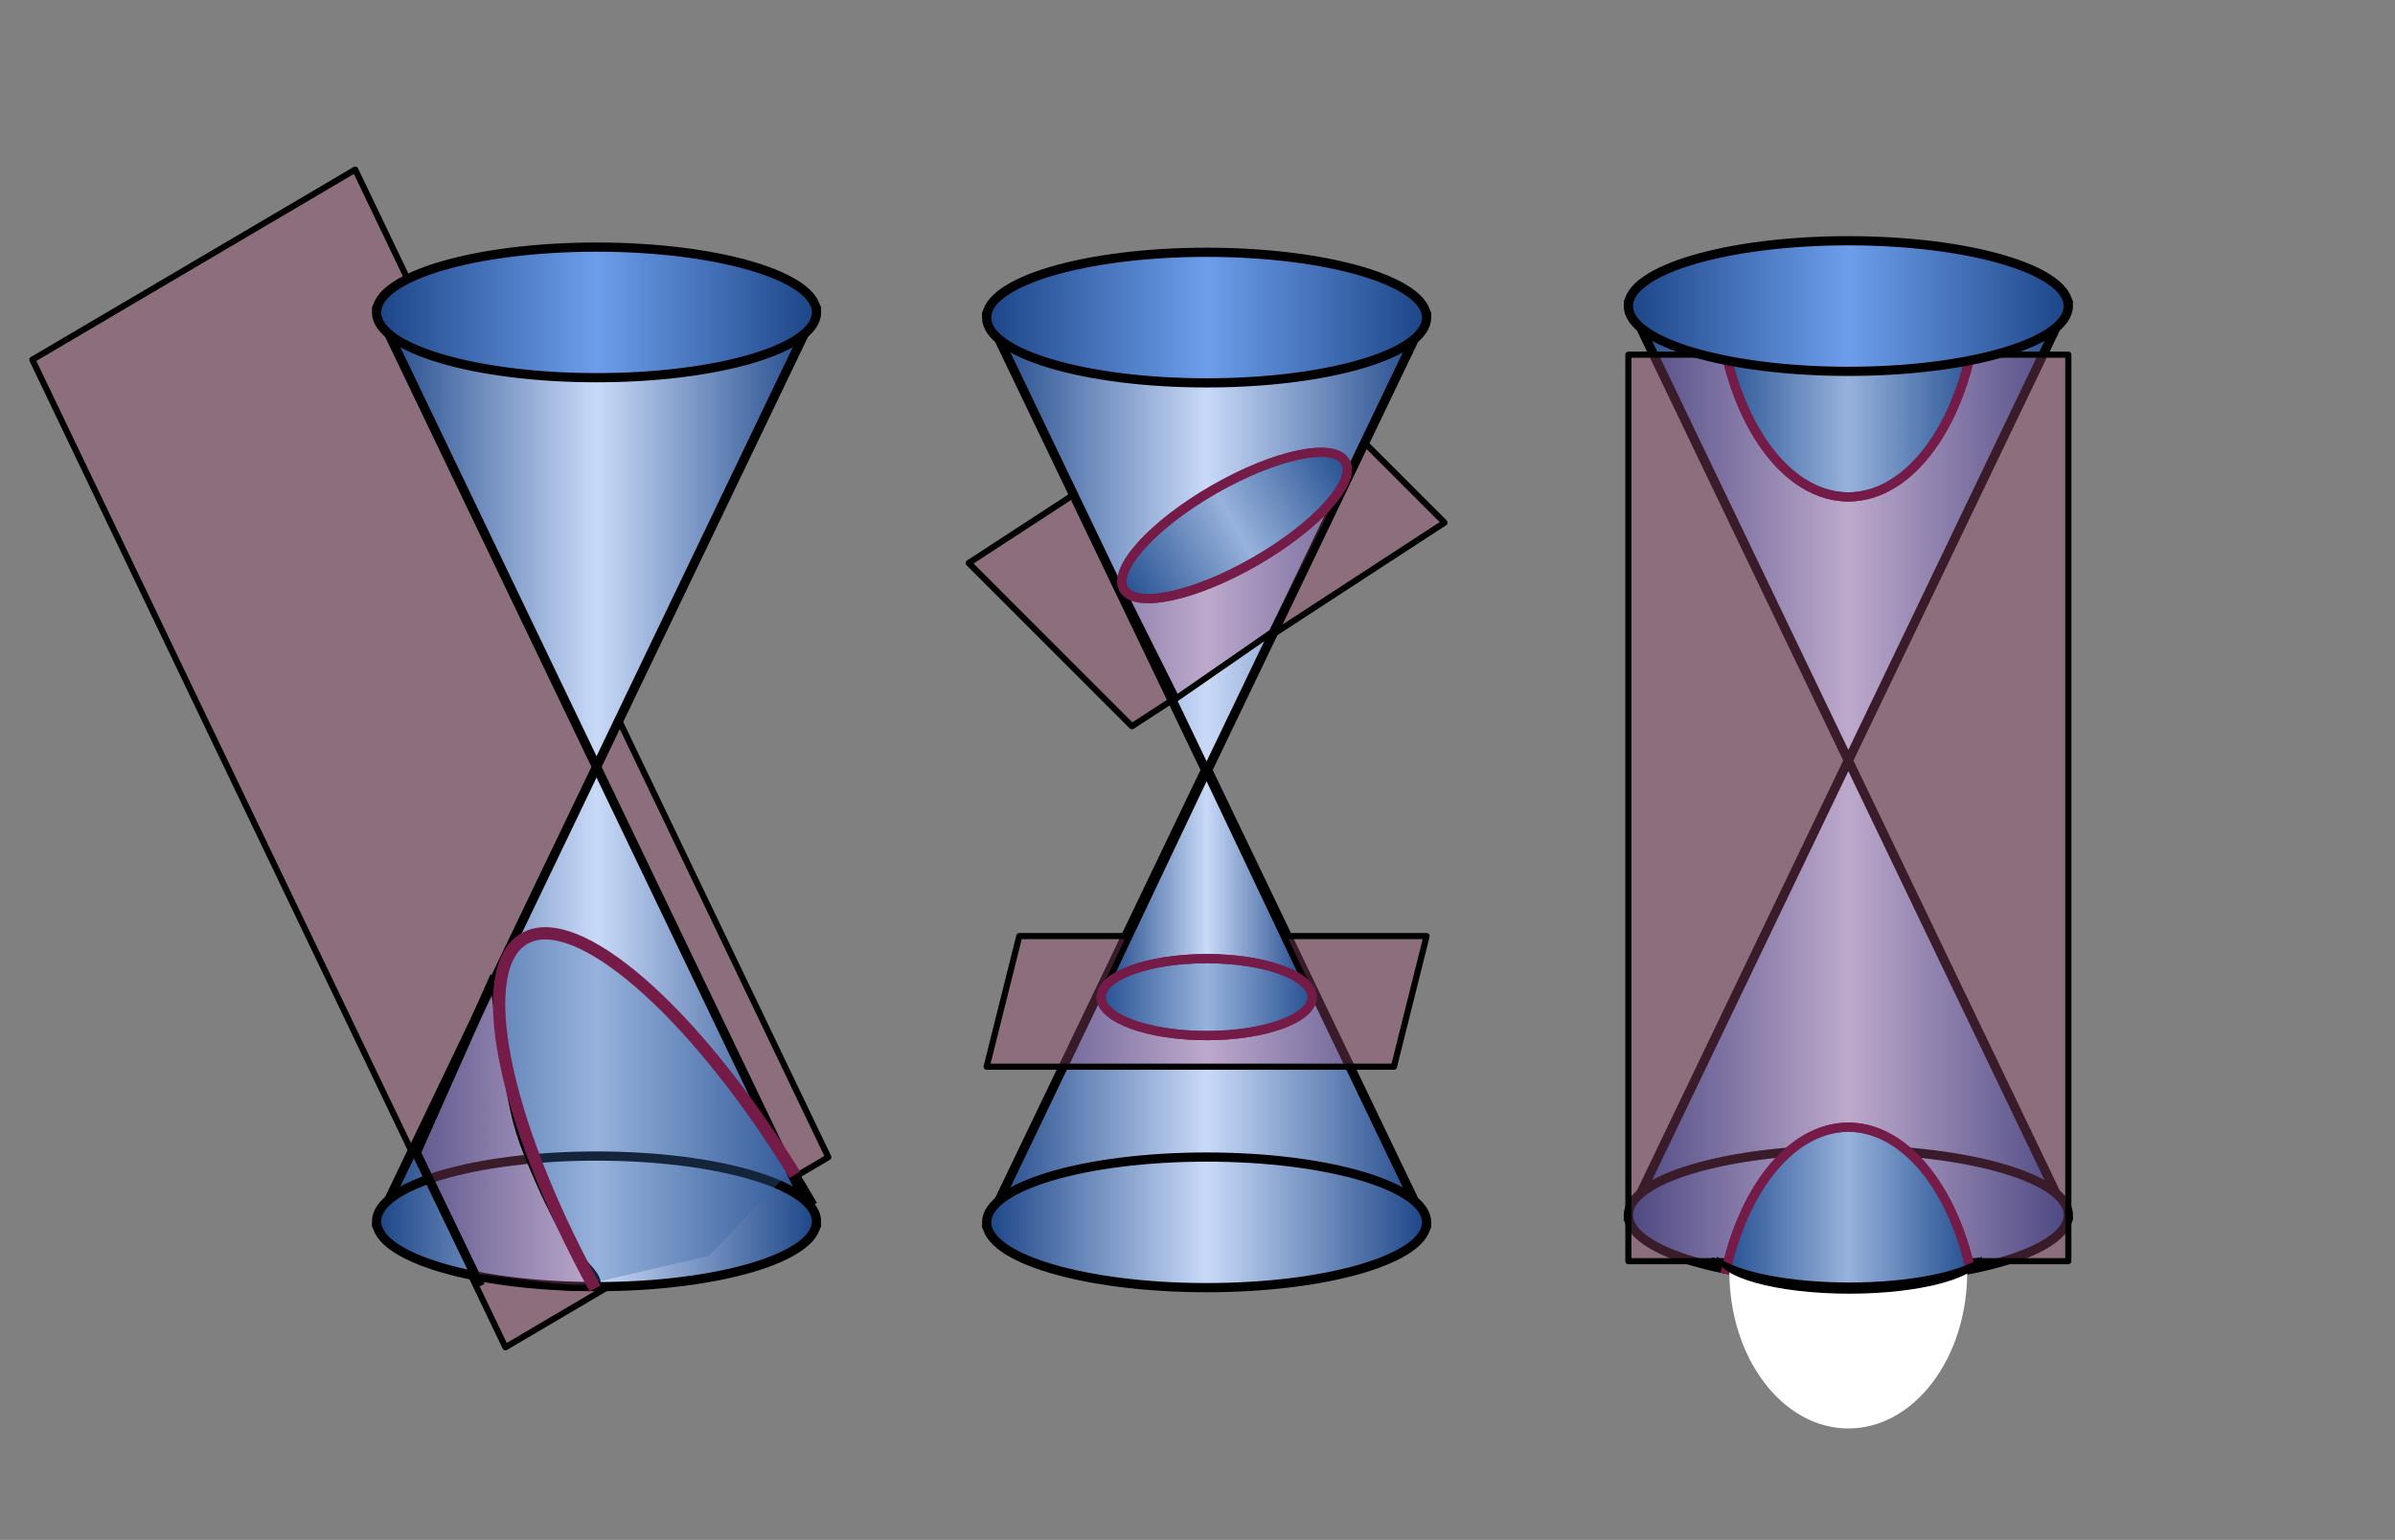 <svg version="1.1" viewBox="0.0 0.0 780.144 501.766" fill="none" stroke="none" stroke-linecap="square" stroke-miterlimit="10" xmlns:xlink="http://www.w3.org/1999/xlink" xmlns="http://www.w3.org/2000/svg"><rect x="0.0" y="0.0" width="780.144" height="501.766" fill="#808080" stroke="none"/><clipPath id="p.0"><path d="m0 0l780.144 0l0 501.766l-780.144 0l0 -501.766z" clip-rule="nonzero"/></clipPath><g clip-path="url(#p.0)"><path fill="#000000" fill-opacity="0.0" d="m0 0l780.144 0l0 501.766l-780.144 0z" fill-rule="evenodd"/><path fill="#a64d79" fill-opacity="0.35" d="m164.638 438.992l-154.108 -321.779l105.174 -61.946l154.108 321.779z" fill-rule="evenodd"/><path stroke="#000000" stroke-width="2.0" stroke-linejoin="round" stroke-linecap="butt" d="m164.638 438.992l-154.108 -321.779l105.174 -61.946l154.108 321.779z" fill-rule="evenodd"/><defs><linearGradient id="p.1" gradientUnits="userSpaceOnUse" gradientTransform="matrix(-11.971 0.0 0.0 -11.971 0.0 0.0)" spreadMethod="pad" x1="-56.28" y1="-8.221" x2="-44.308" y2="-8.221"><stop offset="0.0" stop-color="#1c4587"/><stop offset="0.5" stop-color="#c9daf8"/><stop offset="1.0" stop-color="#1c4587"/></linearGradient></defs><path fill="url(#p.1)" d="m673.735 98.42l-71.655 149.386l-71.655 -149.386z" fill-rule="evenodd"/><path stroke="#000000" stroke-width="1.0" stroke-linejoin="round" stroke-linecap="butt" d="m673.735 98.42l-71.655 149.386l-71.655 -149.386z" fill-rule="evenodd"/><defs><linearGradient id="p.2" gradientUnits="userSpaceOnUse" gradientTransform="matrix(11.971 0.0 0.0 11.971 0.0 0.0)" spreadMethod="pad" x1="44.309" y1="10.107" x2="56.28" y2="10.107"><stop offset="0.0" stop-color="#1c4587"/><stop offset="0.5" stop-color="#6d9eeb"/><stop offset="1.0" stop-color="#1c4587"/></linearGradient></defs><path fill="url(#p.2)" d="m530.423 99.722l0 0c0 -11.75 32.08 -21.276 71.654 -21.276l0 0c39.573 0 71.654 9.525 71.654 21.276l0 0c0 11.75 -32.08 21.276 -71.654 21.276l0 0c-39.573 0 -71.654 -9.525 -71.654 -21.276z" fill-rule="evenodd"/><path stroke="#000000" stroke-width="1.0" stroke-linejoin="round" stroke-linecap="butt" d="m530.423 99.722l0 0c0 -11.75 32.08 -21.276 71.654 -21.276l0 0c39.573 0 71.654 9.525 71.654 21.276l0 0c0 11.75 -32.08 21.276 -71.654 21.276l0 0c-39.573 0 -71.654 -9.525 -71.654 -21.276z" fill-rule="evenodd"/><defs><linearGradient id="p.3" gradientUnits="userSpaceOnUse" gradientTransform="matrix(11.971 0.0 0.0 11.971 0.0 0.0)" spreadMethod="pad" x1="10.246" y1="33.352" x2="22.217" y2="33.352"><stop offset="0.0" stop-color="#1c4587"/><stop offset="0.5" stop-color="#c9daf8"/><stop offset="1.0" stop-color="#1c4587"/></linearGradient></defs><path fill="url(#p.3)" d="m122.66 399.26l71.655 -149.386l71.655 149.386z" fill-rule="evenodd"/><path stroke="#000000" stroke-width="3.0" stroke-linejoin="round" stroke-linecap="butt" d="m122.66 399.26l71.655 -149.386l71.655 149.386z" fill-rule="evenodd"/><defs><linearGradient id="p.4" gradientUnits="userSpaceOnUse" gradientTransform="matrix(-11.971 0.0 0.0 -11.971 0.0 0.0)" spreadMethod="pad" x1="-22.218" y1="-31.466" x2="-10.247" y2="-31.466"><stop offset="0.0" stop-color="#1c4587"/><stop offset="0.5" stop-color="#c9daf8"/><stop offset="1.0" stop-color="#1c4587"/></linearGradient></defs><path fill="url(#p.4)" d="m265.972 397.958l0 0c0 11.75 -32.08 21.276 -71.654 21.276l0 0c-39.573 0 -71.654 -9.525 -71.654 -21.276l0 0c0 -11.75 32.08 -21.276 71.654 -21.276l0 0c39.573 0 71.654 9.525 71.654 21.276z" fill-rule="evenodd"/><path stroke="#000000" stroke-width="3.0" stroke-linejoin="round" stroke-linecap="butt" d="m265.972 397.958l0 0c0 11.75 -32.08 21.276 -71.654 21.276l0 0c-39.573 0 -71.654 -9.525 -71.654 -21.276l0 0c0 -11.75 32.08 -21.276 71.654 -21.276l0 0c39.573 0 71.654 9.525 71.654 21.276z" fill-rule="evenodd"/><defs><linearGradient id="p.5" gradientUnits="userSpaceOnUse" gradientTransform="matrix(11.971 0.0 0.0 11.971 0.0 0.0)" spreadMethod="pad" x1="44.308" y1="33.179" x2="56.279" y2="33.179"><stop offset="0.0" stop-color="#1c4587"/><stop offset="0.5" stop-color="#c9daf8"/><stop offset="1.0" stop-color="#1c4587"/></linearGradient></defs><path fill="url(#p.5)" d="m530.423 397.192l71.655 -149.386l71.655 149.386z" fill-rule="evenodd"/><path stroke="#000000" stroke-width="1.0" stroke-linejoin="round" stroke-linecap="butt" d="m530.423 397.192l71.655 -149.386l71.655 149.386z" fill-rule="evenodd"/><defs><linearGradient id="p.6" gradientUnits="userSpaceOnUse" gradientTransform="matrix(-11.971 0.0 0.0 -11.971 0.0 0.0)" spreadMethod="pad" x1="-56.28" y1="-31.293" x2="-44.309" y2="-31.293"><stop offset="0.0" stop-color="#1c4587"/><stop offset="0.5" stop-color="#c9daf8"/><stop offset="1.0" stop-color="#1c4587"/></linearGradient></defs><path fill="url(#p.6)" d="m673.735 395.89l0 0c0 11.75 -32.08 21.276 -71.654 21.276l0 0c-39.573 0 -71.654 -9.525 -71.654 -21.276l0 0c0 -11.75 32.08 -21.276 71.654 -21.276l0 0c39.573 0 71.654 9.525 71.654 21.276z" fill-rule="evenodd"/><path stroke="#000000" stroke-width="1.0" stroke-linejoin="round" stroke-linecap="butt" d="m673.735 395.89l0 0c0 11.75 -32.08 21.276 -71.654 21.276l0 0c-39.573 0 -71.654 -9.525 -71.654 -21.276l0 0c0 -11.75 32.08 -21.276 71.654 -21.276l0 0c39.573 0 71.654 9.525 71.654 21.276z" fill-rule="evenodd"/><defs><linearGradient id="p.7" gradientUnits="userSpaceOnUse" gradientTransform="matrix(-11.971 0.0 0.0 -11.971 0.0 0.0)" spreadMethod="pad" x1="-22.218" y1="-8.394" x2="-10.247" y2="-8.394"><stop offset="0.0" stop-color="#1c4587"/><stop offset="0.5" stop-color="#c9daf8"/><stop offset="1.0" stop-color="#1c4587"/></linearGradient></defs><path fill="url(#p.7)" d="m265.976 100.488l-71.655 149.386l-71.655 -149.386z" fill-rule="evenodd"/><path stroke="#000000" stroke-width="3.0" stroke-linejoin="round" stroke-linecap="butt" d="m265.976 100.488l-71.655 149.386l-71.655 -149.386z" fill-rule="evenodd"/><defs><linearGradient id="p.8" gradientUnits="userSpaceOnUse" gradientTransform="matrix(11.971 0.0 0.0 11.971 0.0 0.0)" spreadMethod="pad" x1="10.247" y1="10.28" x2="22.218" y2="10.28"><stop offset="0.0" stop-color="#1c4587"/><stop offset="0.5" stop-color="#6d9eeb"/><stop offset="1.0" stop-color="#1c4587"/></linearGradient></defs><path fill="url(#p.8)" d="m122.664 101.79l0 0c0 -11.75 32.08 -21.276 71.654 -21.276l0 0c39.573 0 71.654 9.525 71.654 21.276l0 0c0 11.75 -32.08 21.276 -71.654 21.276l0 0c-39.573 0 -71.654 -9.525 -71.654 -21.276z" fill-rule="evenodd"/><path stroke="#000000" stroke-width="3.0" stroke-linejoin="round" stroke-linecap="butt" d="m122.664 101.79l0 0c0 -11.75 32.08 -21.276 71.654 -21.276l0 0c39.573 0 71.654 9.525 71.654 21.276l0 0c0 11.75 -32.08 21.276 -71.654 21.276l0 0c-39.573 0 -71.654 -9.525 -71.654 -21.276z" fill-rule="evenodd"/><path fill="#000000" fill-opacity="0.0" d="m192.873 418.065l0 0c-30.423 -56.078 -39.367 -105.942 -20.285 -113.086c19.082 -7.145 59.412 30.967 91.466 86.434l-33.096 17.781z" fill-rule="evenodd"/><path fill="#000000" fill-opacity="0.0" d="m192.873 418.065l0 0c-30.423 -56.078 -39.367 -105.942 -20.285 -113.086c19.082 -7.145 59.412 30.967 91.466 86.434" fill-rule="evenodd"/><path stroke="#000000" stroke-width="3.0" stroke-linejoin="round" stroke-linecap="butt" d="m192.873 418.065l0 0c-30.423 -56.078 -39.367 -105.942 -20.285 -113.086c19.082 -7.145 59.412 30.967 91.466 86.434" fill-rule="evenodd"/><path fill="#a64d79" fill-opacity="0.35" d="m155.845 417.661l-20.26 -42.076l24.934 -56.105" fill-rule="evenodd"/><path stroke="#000000" stroke-width="3.0" stroke-linejoin="round" stroke-linecap="butt" d="m155.845 417.661l-20.26 -42.076l24.934 -56.105" fill-rule="evenodd"/><path fill="#a64d79" fill-opacity="0.35" d="m155.845 416.105c6.234 0.519 32.467 4.934 37.402 3.115c4.935 -1.818 -4.936 -8.572 -7.793 -14.026c-2.857 -5.454 -6.492 -12.207 -9.349 -18.701c-2.857 -6.493 -5.714 -12.727 -7.793 -20.26c-2.078 -7.532 -3.378 -17.142 -4.677 -24.934c-1.299 -7.792 -2.596 -18.182 -3.115 -21.819" fill-rule="evenodd"/><path stroke="#000000" stroke-width="2.0" stroke-linejoin="round" stroke-linecap="butt" d="m155.845 416.105c6.234 0.519 32.467 4.934 37.402 3.115c4.935 -1.818 -4.936 -8.572 -7.793 -14.026c-2.857 -5.454 -6.492 -12.207 -9.349 -18.701c-2.857 -6.493 -5.714 -12.727 -7.793 -20.26c-2.078 -7.532 -3.378 -17.142 -4.677 -24.934c-1.299 -7.792 -2.596 -18.182 -3.115 -21.819" fill-rule="evenodd"/><path fill="#3b68a6" fill-opacity="0.35" d="m192.873 418.065l0 0c-29.319 -54.043 -38.854 -102.691 -22.008 -112.281c16.846 -9.59 54.537 23.029 86.992 75.287l-26.899 28.122z" fill-rule="evenodd"/><path fill="#000000" fill-opacity="0.0" d="m192.873 418.065l0 0c-29.319 -54.043 -38.854 -102.691 -22.008 -112.281c16.846 -9.59 54.537 23.029 86.992 75.287" fill-rule="evenodd"/><path stroke="#741b47" stroke-width="4.0" stroke-linejoin="round" stroke-linecap="butt" d="m192.873 418.065l0 0c-29.319 -54.043 -38.854 -102.691 -22.008 -112.281c16.846 -9.59 54.537 23.029 86.992 75.287" fill-rule="evenodd"/><defs><linearGradient id="p.9" gradientUnits="userSpaceOnUse" gradientTransform="matrix(-11.971 0.0 0.0 -11.971 0.0 0.0)" spreadMethod="pad" x1="-56.28" y1="-8.221" x2="-44.308" y2="-8.221"><stop offset="0.0" stop-color="#1c4587"/><stop offset="0.5" stop-color="#c9daf8"/><stop offset="1.0" stop-color="#1c4587"/></linearGradient></defs><path fill="url(#p.9)" d="m673.735 98.42l-71.655 149.386l-71.655 -149.386z" fill-rule="evenodd"/><path stroke="#000000" stroke-width="3.0" stroke-linejoin="round" stroke-linecap="butt" d="m673.735 98.42l-71.655 149.386l-71.655 -149.386z" fill-rule="evenodd"/><defs><linearGradient id="p.10" gradientUnits="userSpaceOnUse" gradientTransform="matrix(11.971 0.0 0.0 11.971 0.0 0.0)" spreadMethod="pad" x1="44.308" y1="33.179" x2="56.279" y2="33.179"><stop offset="0.0" stop-color="#1c4587"/><stop offset="0.5" stop-color="#c9daf8"/><stop offset="1.0" stop-color="#1c4587"/></linearGradient></defs><path fill="url(#p.10)" d="m530.423 397.192l71.655 -149.386l71.655 149.386z" fill-rule="evenodd"/><path stroke="#000000" stroke-width="3.0" stroke-linejoin="round" stroke-linecap="butt" d="m530.423 397.192l71.655 -149.386l71.655 149.386z" fill-rule="evenodd"/><defs><linearGradient id="p.11" gradientUnits="userSpaceOnUse" gradientTransform="matrix(-11.971 0.0 0.0 -11.971 0.0 0.0)" spreadMethod="pad" x1="-56.28" y1="-31.293" x2="-44.309" y2="-31.293"><stop offset="0.0" stop-color="#1c4587"/><stop offset="0.5" stop-color="#c9daf8"/><stop offset="1.0" stop-color="#1c4587"/></linearGradient></defs><path fill="url(#p.11)" d="m673.735 395.89l0 0c0 11.75 -32.08 21.276 -71.654 21.276l0 0c-39.573 0 -71.654 -9.525 -71.654 -21.276l0 0c0 -11.75 32.08 -21.276 71.654 -21.276l0 0c39.573 0 71.654 9.525 71.654 21.276z" fill-rule="evenodd"/><path stroke="#000000" stroke-width="3.0" stroke-linejoin="round" stroke-linecap="butt" d="m673.735 395.89l0 0c0 11.75 -32.08 21.276 -71.654 21.276l0 0c-39.573 0 -71.654 -9.525 -71.654 -21.276l0 0c0 -11.75 32.08 -21.276 71.654 -21.276l0 0c39.573 0 71.654 9.525 71.654 21.276z" fill-rule="evenodd"/><path fill="#a64d79" fill-opacity="0.35" d="m530.423 115.572l143.307 0l0 295.37l-143.307 0z" fill-rule="evenodd"/><path stroke="#000000" stroke-width="2.0" stroke-linejoin="round" stroke-linecap="butt" d="m530.423 115.572l143.307 0l0 295.37l-143.307 0z" fill-rule="evenodd"/><defs><linearGradient id="p.12" gradientUnits="userSpaceOnUse" gradientTransform="matrix(-9.239 0.0 0.0 -9.239 0.0 0.0)" spreadMethod="pad" x1="-69.79" y1="-9.664" x2="-60.551" y2="-9.664"><stop offset="0.0" stop-color="#1c4587"/><stop offset="0.5" stop-color="#c9daf8"/><stop offset="1.0" stop-color="#1c4587"/></linearGradient></defs><path fill="url(#p.12)" d="m644.754 90.318l0 0c-0.336 39.905 -19.528 71.874 -42.978 71.589c-23.45 -0.286 -42.372 -32.718 -42.372 -72.628l42.677 0z" fill-rule="evenodd"/><path fill="#000000" fill-opacity="0.0" d="m644.754 90.318l0 0c-0.336 39.905 -19.528 71.874 -42.978 71.589c-23.45 -0.286 -42.372 -32.718 -42.372 -72.628" fill-rule="evenodd"/><path stroke="#741b47" stroke-width="3.0" stroke-linejoin="round" stroke-linecap="butt" d="m644.754 90.318l0 0c-0.336 39.905 -19.528 71.874 -42.978 71.589c-23.45 -0.286 -42.372 -32.718 -42.372 -72.628" fill-rule="evenodd"/><path fill="#3b68a6" fill-opacity="0.35" d="m644.754 90.318l0 0c-0.336 39.905 -19.528 71.874 -42.978 71.589c-23.45 -0.286 -42.372 -32.718 -42.372 -72.628l42.677 0z" fill-rule="evenodd"/><path fill="#000000" fill-opacity="0.0" d="m644.754 90.318l0 0c-0.336 39.905 -19.528 71.874 -42.978 71.589c-23.45 -0.286 -42.372 -32.718 -42.372 -72.628" fill-rule="evenodd"/><path stroke="#741b47" stroke-width="3.0" stroke-linejoin="round" stroke-linecap="butt" d="m644.754 90.318l0 0c-0.336 39.905 -19.528 71.874 -42.978 71.589c-23.45 -0.286 -42.372 -32.718 -42.372 -72.628" fill-rule="evenodd"/><defs><linearGradient id="p.13" gradientUnits="userSpaceOnUse" gradientTransform="matrix(11.971 0.0 0.0 11.971 0.0 0.0)" spreadMethod="pad" x1="44.309" y1="10.107" x2="56.28" y2="10.107"><stop offset="0.0" stop-color="#1c4587"/><stop offset="0.5" stop-color="#6d9eeb"/><stop offset="1.0" stop-color="#1c4587"/></linearGradient></defs><path fill="url(#p.13)" d="m530.423 99.722l0 0c0 -11.75 32.08 -21.276 71.654 -21.276l0 0c39.573 0 71.654 9.525 71.654 21.276l0 0c0 11.75 -32.08 21.276 -71.654 21.276l0 0c-39.573 0 -71.654 -9.525 -71.654 -21.276z" fill-rule="evenodd"/><path stroke="#000000" stroke-width="3.0" stroke-linejoin="round" stroke-linecap="butt" d="m530.423 99.722l0 0c0 -11.75 32.08 -21.276 71.654 -21.276l0 0c39.573 0 71.654 9.525 71.654 21.276l0 0c0 11.75 -32.08 21.276 -71.654 21.276l0 0c-39.573 0 -71.654 -9.525 -71.654 -21.276z" fill-rule="evenodd"/><defs><linearGradient id="p.14" gradientUnits="userSpaceOnUse" gradientTransform="matrix(9.258 0.0 0.0 9.258 0.0 0.0)" spreadMethod="pad" x1="60.317" y1="45.227" x2="69.575" y2="45.227"><stop offset="0.0" stop-color="#1c4587"/><stop offset="0.5" stop-color="#6d9eeb"/><stop offset="1.0" stop-color="#1c4587"/></linearGradient></defs><path fill="url(#p.14)" d="m558.415 410.929c3.439 0.973 13.492 4.539 20.635 5.836c7.143 1.297 14.286 1.946 22.223 1.946c7.936 0 18.253 -0.649 25.396 -1.946c7.142 -1.297 14.549 -4.863 17.459 -5.836" fill-rule="evenodd"/><path stroke="#000000" stroke-width="2.0" stroke-linejoin="round" stroke-linecap="butt" d="m558.415 410.929c3.439 0.973 13.492 4.539 20.635 5.836c7.143 1.297 14.286 1.946 22.223 1.946c7.936 0 18.253 -0.649 25.396 -1.946c7.142 -1.297 14.549 -4.863 17.459 -5.836" fill-rule="evenodd"/><defs><linearGradient id="p.15" gradientUnits="userSpaceOnUse" gradientTransform="matrix(8.894 0.0 0.0 8.894 0.0 0.0)" spreadMethod="pad" x1="63.228" y1="49.464" x2="72.122" y2="49.464"><stop offset="0.0" stop-color="#1c4587"/><stop offset="0.5" stop-color="#c9daf8"/><stop offset="1.0" stop-color="#1c4587"/></linearGradient></defs><path fill="url(#p.15)" d="m562.323 413.517l0 0c6.316 -27.553 21.819 -45.837 39.196 -46.227c17.377 -0.39 33.158 17.192 39.899 44.452l-39.336 28.171z" fill-rule="evenodd"/><path fill="#000000" fill-opacity="0.0" d="m562.323 413.517l0 0c6.316 -27.553 21.819 -45.837 39.196 -46.227c17.377 -0.39 33.158 17.192 39.899 44.452" fill-rule="evenodd"/><path stroke="#741b47" stroke-width="3.0" stroke-linejoin="round" stroke-linecap="butt" d="m562.323 413.517l0 0c6.316 -27.553 21.819 -45.837 39.196 -46.227c17.377 -0.39 33.158 17.192 39.899 44.452" fill-rule="evenodd"/><path fill="#3b68a6" fill-opacity="0.35" d="m562.321 413.517l0 0c6.316 -27.553 21.819 -45.837 39.196 -46.227c17.377 -0.39 33.158 17.192 39.899 44.452l-39.336 28.171z" fill-rule="evenodd"/><path fill="#000000" fill-opacity="0.0" d="m562.321 413.517l0 0c6.316 -27.553 21.819 -45.837 39.196 -46.227c17.377 -0.39 33.158 17.192 39.899 44.452" fill-rule="evenodd"/><path stroke="#741b47" stroke-width="3.0" stroke-linejoin="round" stroke-linecap="butt" d="m562.321 413.517l0 0c6.316 -27.553 21.819 -45.837 39.196 -46.227c17.377 -0.39 33.158 17.192 39.899 44.452" fill-rule="evenodd"/><path fill="#ffffff" d="m640.8 414.386l0 0c0.017 28.197 -17.313 51.055 -38.709 51.055c-21.396 0 -38.754 -22.858 -38.772 -51.055l0 0c25.428 8.509 52.062 8.509 77.48 0z" fill-rule="evenodd"/><path fill="#000000" d="m645.577 409.438l0 0c0 6.68 -19.326 12.094 -43.165 12.094c-23.84 0 -43.165 -5.415 -43.165 -12.094l0 0c6.638 5.075 23.876 8.449 43.165 8.449c19.289 0 36.528 -3.374 43.165 -8.449z" fill-rule="evenodd"/><path fill="#a64d79" fill-opacity="0.35" d="m315.541 183.453l101.819 -66.362l53.173 53.197l-101.819 66.362z" fill-rule="evenodd"/><path stroke="#000000" stroke-width="2.0" stroke-linejoin="round" stroke-linecap="butt" d="m315.541 183.453l101.819 -66.362l53.173 53.197l-101.819 66.362z" fill-rule="evenodd"/><defs><linearGradient id="p.16" gradientUnits="userSpaceOnUse" gradientTransform="matrix(-11.971 0.0 0.0 -11.971 0.0 0.0)" spreadMethod="pad" x1="-38.818" y1="-8.535" x2="-26.847" y2="-8.535"><stop offset="0.0" stop-color="#1c4587"/><stop offset="0.5" stop-color="#c9daf8"/><stop offset="1.0" stop-color="#1c4587"/></linearGradient></defs><path fill="url(#p.16)" d="m464.696 102.177l-71.655 149.386l-71.655 -149.386z" fill-rule="evenodd"/><path stroke="#000000" stroke-width="3.0" stroke-linejoin="round" stroke-linecap="butt" d="m464.696 102.177l-71.655 149.386l-71.655 -149.386z" fill-rule="evenodd"/><defs><linearGradient id="p.17" gradientUnits="userSpaceOnUse" gradientTransform="matrix(11.971 0.0 0.0 11.971 0.0 0.0)" spreadMethod="pad" x1="26.847" y1="10.421" x2="38.818" y2="10.421"><stop offset="0.0" stop-color="#1c4587"/><stop offset="0.5" stop-color="#6d9eeb"/><stop offset="1.0" stop-color="#1c4587"/></linearGradient></defs><path fill="url(#p.17)" d="m321.383 103.479l0 0c0 -11.75 32.08 -21.276 71.654 -21.276l0 0c39.573 0 71.654 9.525 71.654 21.276l0 0c0 11.75 -32.08 21.276 -71.654 21.276l0 0c-39.573 0 -71.654 -9.525 -71.654 -21.276z" fill-rule="evenodd"/><path stroke="#000000" stroke-width="3.0" stroke-linejoin="round" stroke-linecap="butt" d="m321.383 103.479l0 0c0 -11.75 32.08 -21.276 71.654 -21.276l0 0c39.573 0 71.654 9.525 71.654 21.276l0 0c0 11.75 -32.08 21.276 -71.654 21.276l0 0c-39.573 0 -71.654 -9.525 -71.654 -21.276z" fill-rule="evenodd"/><defs><linearGradient id="p.18" gradientUnits="userSpaceOnUse" gradientTransform="matrix(11.971 0.0 0.0 11.971 0.0 0.0)" spreadMethod="pad" x1="26.846" y1="33.379" x2="38.818" y2="33.379"><stop offset="0.0" stop-color="#1c4587"/><stop offset="0.5" stop-color="#c9daf8"/><stop offset="1.0" stop-color="#1c4587"/></linearGradient></defs><path fill="url(#p.18)" d="m321.383 399.589l71.655 -149.386l71.655 149.386z" fill-rule="evenodd"/><path stroke="#000000" stroke-width="3.0" stroke-linejoin="round" stroke-linecap="butt" d="m321.383 399.589l71.655 -149.386l71.655 149.386z" fill-rule="evenodd"/><defs><linearGradient id="p.19" gradientUnits="userSpaceOnUse" gradientTransform="matrix(-11.971 0.0 0.0 -11.971 0.0 0.0)" spreadMethod="pad" x1="-38.818" y1="-31.494" x2="-26.847" y2="-31.494"><stop offset="0.0" stop-color="#1c4587"/><stop offset="0.5" stop-color="#c9daf8"/><stop offset="1.0" stop-color="#1c4587"/></linearGradient></defs><path fill="url(#p.19)" d="m464.696 398.287l0 0c0 11.75 -32.08 21.276 -71.654 21.276l0 0c-39.573 0 -71.654 -9.525 -71.654 -21.276l0 0c0 -11.75 32.08 -21.276 71.654 -21.276l0 0c39.573 0 71.654 9.525 71.654 21.276z" fill-rule="evenodd"/><path stroke="#000000" stroke-width="3.0" stroke-linejoin="round" stroke-linecap="butt" d="m464.696 398.287l0 0c0 11.75 -32.08 21.276 -71.654 21.276l0 0c-39.573 0 -71.654 -9.525 -71.654 -21.276l0 0c0 -11.75 32.08 -21.276 71.654 -21.276l0 0c39.573 0 71.654 9.525 71.654 21.276z" fill-rule="evenodd"/><path fill="#a64d79" fill-opacity="0.35" d="m464.696 305.012l-10.638 42.551l-132.669 0l10.638 -42.551z" fill-rule="evenodd"/><path stroke="#000000" stroke-width="2.0" stroke-linejoin="round" stroke-linecap="butt" d="m464.696 305.012l-10.638 42.551l-132.669 0l10.638 -42.551z" fill-rule="evenodd"/><defs><linearGradient id="p.20" gradientUnits="userSpaceOnUse" gradientTransform="matrix(8.107 0.0 0.0 8.107 0.0 0.0)" spreadMethod="pad" x1="44.43" y1="39.651" x2="52.537" y2="39.651"><stop offset="0.0" stop-color="#1c4587"/><stop offset="0.5" stop-color="#c9daf8"/><stop offset="1.0" stop-color="#1c4587"/></linearGradient></defs><path fill="url(#p.20)" d="m360.178 321.432l32.858 -69.207l32.858 69.207z" fill-rule="evenodd"/><path stroke="#000000" stroke-width="2.0" stroke-linejoin="round" stroke-linecap="butt" d="m360.178 321.432l32.858 -69.207l32.858 69.207z" fill-rule="evenodd"/><defs><linearGradient id="p.21" gradientUnits="userSpaceOnUse" gradientTransform="matrix(-8.29 0.0 0.0 -8.29 0.0 0.0)" spreadMethod="pad" x1="-51.556" y1="-37.679" x2="-43.266" y2="-37.679"><stop offset="0.0" stop-color="#1c4587"/><stop offset="0.5" stop-color="#c9daf8"/><stop offset="1.0" stop-color="#1c4587"/></linearGradient></defs><path fill="url(#p.21)" d="m427.404 324.896l0 0c0 6.923 -15.384 12.535 -34.362 12.535l0 0c-18.978 0 -34.362 -5.612 -34.362 -12.535l0 0c0 -6.923 15.384 -12.535 34.362 -12.535l0 0c18.978 0 34.362 5.612 34.362 12.535z" fill-rule="evenodd"/><path stroke="#741b47" stroke-width="3.0" stroke-linejoin="round" stroke-linecap="butt" d="m427.404 324.896l0 0c0 6.923 -15.384 12.535 -34.362 12.535l0 0c-18.978 0 -34.362 -5.612 -34.362 -12.535l0 0c0 -6.923 15.384 -12.535 34.362 -12.535l0 0c18.978 0 34.362 5.612 34.362 12.535z" fill-rule="evenodd"/><path fill="#3b68a6" fill-opacity="0.35" d="m427.404 324.896l0 0c0 6.923 -15.384 12.535 -34.362 12.535l0 0c-18.978 0 -34.362 -5.612 -34.362 -12.535l0 0c0 -6.923 15.384 -12.535 34.362 -12.535l0 0c18.978 0 34.362 5.612 34.362 12.535z" fill-rule="evenodd"/><path stroke="#741b47" stroke-width="3.0" stroke-linejoin="round" stroke-linecap="butt" d="m427.404 324.896l0 0c0 6.923 -15.384 12.535 -34.362 12.535l0 0c-18.978 0 -34.362 -5.612 -34.362 -12.535l0 0c0 -6.923 15.384 -12.535 34.362 -12.535l0 0c18.978 0 34.362 5.612 34.362 12.535z" fill-rule="evenodd"/><path fill="#a64d79" fill-opacity="0.35" d="m366.446 194.0l16.764 33.53l31.137 -21.554l23.95 -47.903z" fill-rule="evenodd"/><path stroke="#000000" stroke-width="2.0" stroke-linejoin="round" stroke-linecap="butt" d="m366.446 194.0l16.764 33.53l31.137 -21.554l23.95 -47.903z" fill-rule="evenodd"/><defs><linearGradient id="p.22" gradientUnits="userSpaceOnUse" gradientTransform="matrix(8.495 -4.887 4.887 8.495 0.0 0.0)" spreadMethod="pad" x1="22.61" y1="36.984" x2="31.105" y2="36.984"><stop offset="0.0" stop-color="#1c4587"/><stop offset="0.5" stop-color="#c9daf8"/><stop offset="1.0" stop-color="#1c4587"/></linearGradient></defs><path fill="url(#p.22)" d="m366.067 191.967l0 0c-3.722 -6.462 9.413 -20.994 29.339 -32.457l0 0c19.926 -11.463 39.096 -15.517 42.819 -9.055l0 0c3.723 6.462 -9.413 20.994 -29.339 32.457l0 0c-19.926 11.463 -39.096 15.517 -42.819 9.055z" fill-rule="evenodd"/><path stroke="#741b47" stroke-width="3.0" stroke-linejoin="round" stroke-linecap="butt" d="m366.067 191.967l0 0c-3.722 -6.462 9.413 -20.994 29.339 -32.457l0 0c19.926 -11.463 39.096 -15.517 42.819 -9.055l0 0c3.723 6.462 -9.413 20.994 -29.339 32.457l0 0c-19.926 11.463 -39.096 15.517 -42.819 9.055z" fill-rule="evenodd"/><path fill="#3b68a6" fill-opacity="0.35" d="m366.067 191.967l0 0c-3.722 -6.462 9.413 -20.994 29.339 -32.457l0 0c19.926 -11.463 39.096 -15.517 42.819 -9.055l0 0c3.723 6.462 -9.413 20.994 -29.339 32.457l0 0c-19.926 11.463 -39.096 15.517 -42.819 9.055z" fill-rule="evenodd"/><path stroke="#741b47" stroke-width="3.0" stroke-linejoin="round" stroke-linecap="butt" d="m366.067 191.967l0 0c-3.722 -6.462 9.413 -20.994 29.339 -32.457l0 0c19.926 -11.463 39.096 -15.517 42.819 -9.055l0 0c3.723 6.462 -9.413 20.994 -29.339 32.457l0 0c-19.926 11.463 -39.096 15.517 -42.819 9.055z" fill-rule="evenodd"/></g></svg>